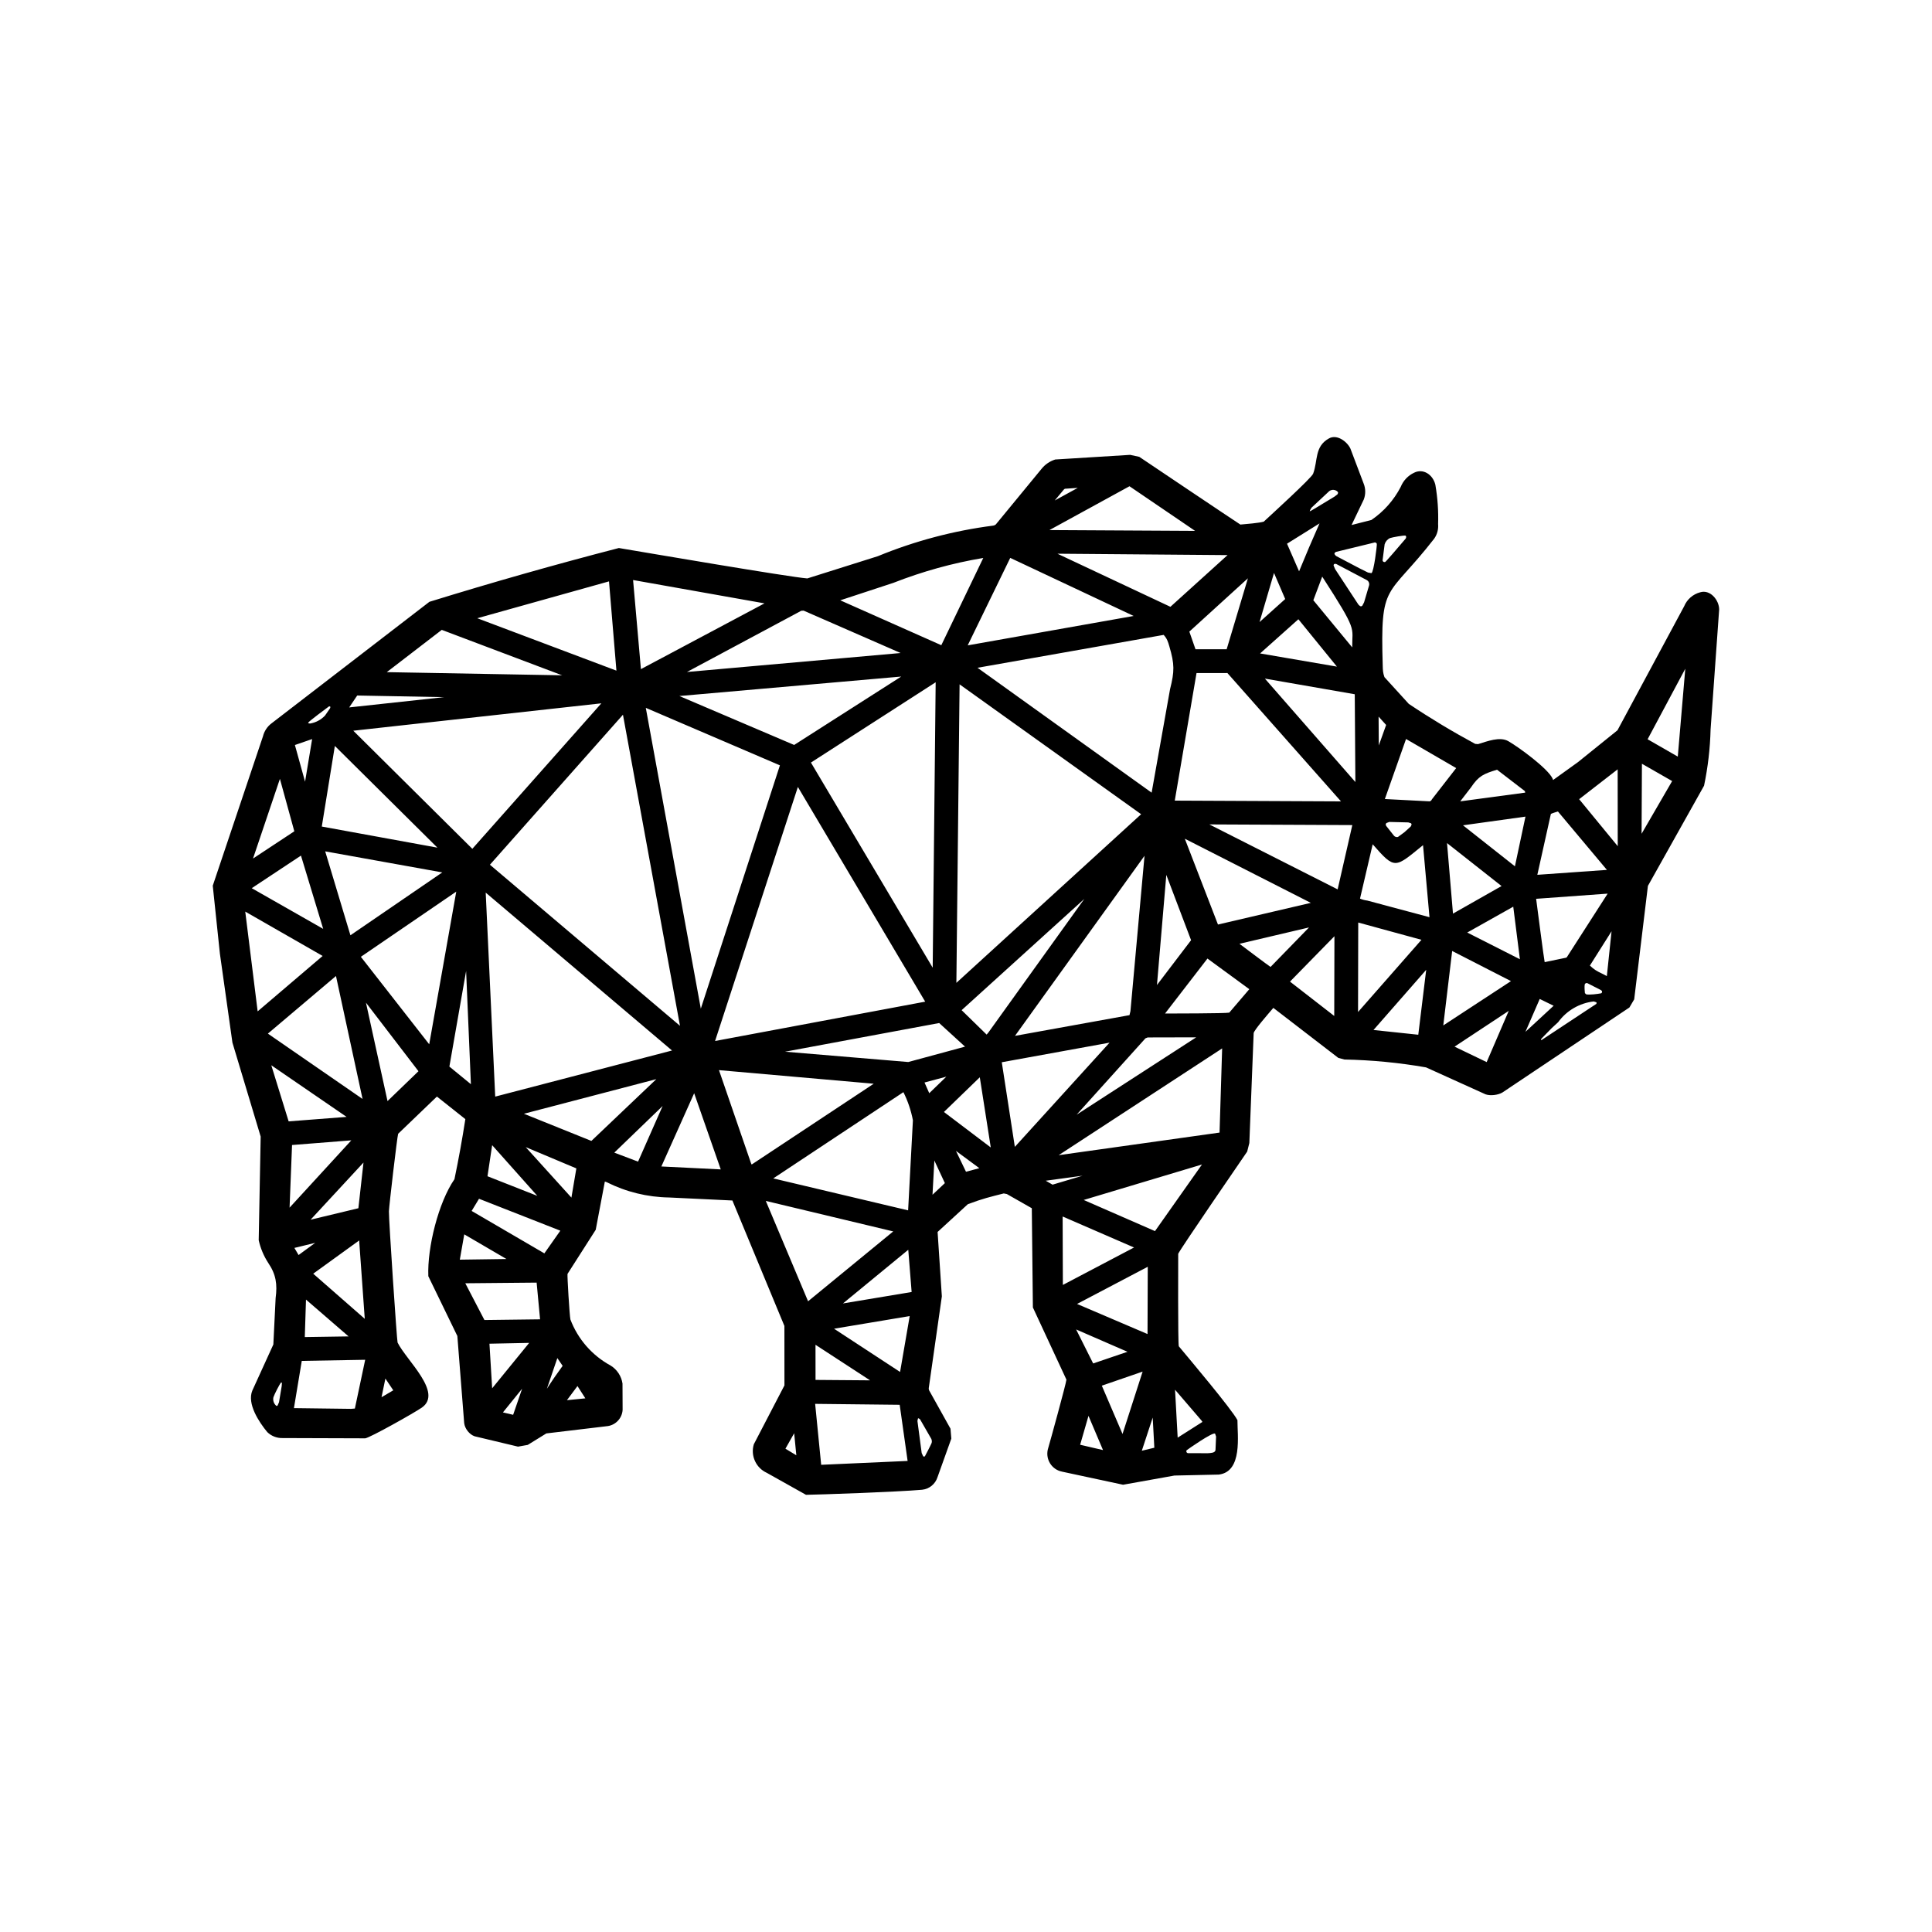 <?xml version="1.0" encoding="utf-8"?>
<!-- Generator: Adobe Illustrator 23.0.5, SVG Export Plug-In . SVG Version: 6.00 Build 0)  -->
<svg version="1.1" id="Laag_1" xmlns="http://www.w3.org/2000/svg" xmlns:xlink="http://www.w3.org/1999/xlink" x="0px" y="0px"
	 viewBox="0 0 500 500" style="enable-background:new 0 0 500 500;" xml:space="preserve">
<style type="text/css">
	.st0{fill-rule:evenodd;clip-rule:evenodd;}
</style>
<path class="st0" d="M242.62,382.31l3.58-10l-0.21-2.56l-5.54-9.94c-0.16-0.36-0.08-0.74-0.01-1.11l3.31-23.2l-1.1-16.67
	c0.01-0.02,7.8-7.16,7.82-7.18c3.92-1.48,5.74-1.88,9.3-2.79l0.81,0.16l6.45,3.67l0.28,25.68l8.68,18.68
	c-0.06,0.95-4.3,16.33-4.71,17.69c-0.81,2.49,0.54,5.17,3.03,5.98c0.21,0.07,0.42,0.12,0.63,0.16l15.71,3.37l13.29-2.38l11.48-0.25
	c6.22-0.75,4.81-10.17,4.83-14.09c-1.47-2.83-12.55-15.96-15.18-19.12c-0.24-1.22-0.15-22.17-0.15-23.93
	c0.58-1.31,16.71-24.77,17.85-26.45l0.56-2.22l1.12-28.46c0.17-0.84,3.79-4.99,5.09-6.51l16.8,12.93l1.58,0.43
	c7.09,0.14,14.16,0.82,21.14,2.04l15.4,6.97c1.25,0.45,3.25,0.19,4.36-0.47l32.87-22l1.24-2.11l3.55-29.36l14.53-25.93
	c1-4.79,1.57-9.66,1.69-14.55l2.22-31.08c-0.03-2.43-2.33-5.23-4.93-4.42c-1.87,0.5-3.4,1.84-4.14,3.63l-17.25,32.08l-10.21,8.23
	l-6.45,4.64l-0.13-0.37c-1.26-2.67-8.77-8.14-11.45-9.68c-2.21-1.27-5.51,0.05-7.84,0.76l-0.74-0.06
	c-5.89-3.18-11.63-6.63-17.19-10.36l-6.3-6.92c-0.38-1.11-0.41-1.73-0.44-2.91c-0.66-22.05,1.04-17.15,13.31-32.91
	c0.78-1.1,1.14-2.44,1.02-3.79c0.11-3.36-0.12-6.72-0.69-10.04l-0.03-0.17c-0.66-2.64-3.17-4.24-5.49-3.08
	c-1.58,0.74-2.82,2.06-3.47,3.68c-1.78,3.43-4.38,6.37-7.58,8.55l-5.14,1.31l3.17-6.62c0.5-1.33,0.49-2.79-0.04-4.11l-3.43-9.06
	c-0.85-1.79-3.45-3.79-5.54-2.63c-3.8,2.1-2.83,5.77-4.11,9.15c-0.42,1.1-10.76,10.53-12.77,12.39c-1.16,0.36-4.61,0.63-6.05,0.76
	c-0.17-0.06-25.69-17.2-26.17-17.53l-2.35-0.51l-19.4,1.2c-1.42,0.45-2.68,1.32-3.6,2.49l0.01-0.01l-11.77,14.31
	c-0.21,0.19-0.47,0.3-0.75,0.33c-10.24,1.32-20.26,3.98-29.81,7.91l-18.24,5.75c-4.61-0.34-42.63-6.84-48.77-7.87
	c-16.45,4.26-32.79,8.9-49.03,13.92l-40.88,31.47c-1.1,0.83-1.87,2.02-2.2,3.36l-12.99,38.64l1.85,17.61l3.24,23l7.31,24.32
	l-0.51,26.81c0.46,2.09,1.3,4.08,2.46,5.87c2.04,3,2.39,5.56,1.92,9.11l-0.59,12.01l-5.44,11.93c-1.43,3.43,1.75,8.18,3.86,10.74
	c1.05,1.03,2.48,1.59,3.95,1.55l21.41,0.07c1.28-0.18,12.72-6.61,14.63-7.94c5.57-3.86-3.97-12.21-6.26-16.85
	c-0.17-0.35-2.29-31.74-2.24-33.97c0.03-1.27,2.14-19.38,2.39-20.06l10.03-9.63l7.36,5.84c-0.81,5.21-1.74,10.39-2.82,15.55
	c-4.14,6-7.06,17.67-6.76,25.11l7.51,15.47l1.77,22.55c0.17,1.42,1.35,2.94,2.7,3.4l11.23,2.68l2.52-0.45l4.81-2.97l15.91-1.9
	c2.1-0.32,3.7-2.07,3.83-4.19l-0.03-6.82c-0.29-1.94-1.43-3.65-3.1-4.67c-4.77-2.6-8.45-6.82-10.38-11.9
	c-0.23-1.03-0.84-11.28-0.75-11.8l7.3-11.42l2.36-12.48l0.46,0.15c5.02,2.53,10.56,3.89,16.18,3.97l16.37,0.78l13.46,32.47
	l0.01,15.38l-7.93,15.25c-0.88,2.96,0.56,6.11,3.38,7.39l10.13,5.68c3.17-0.04,23.57-0.74,30.04-1.31
	C240.5,385.35,242.05,384.08,242.62,382.31z M234.89,378.09l-22.37,1l-1.56-15.77l21.88,0.24L234.89,378.09z M203.27,374.92l2.26-4
	l0.56,5.71L203.27,374.92z M281.7,366.42l3.76,8.86l-5.92-1.38L281.7,366.42z M298.32,366.87l0.42,7.8l-3.24,0.78L298.32,366.87z
	 M241.05,372.43l-2.94-5.11c-0.12-0.09-0.44-0.37-0.54-0.23l-0.14,0.65l1.1,8.3l0.37,0.81c0.01,0.01,0.01,0.01,0.02,0.02
	c0.12,0.12,0.32,0.12,0.45,0c0.06-0.07,1.66-3.16,1.75-3.47l0.05-0.44L241.05,372.43z M295.71,354.97l-5.2,16.14l-5.36-12.5
	L295.71,354.97z M312.58,376.09c0.69-0.05,1.91-0.05,1.99-0.83l0.15-3.48l-0.25-0.74c-0.5-0.58-7.27,4.18-7.36,4.28
	c-0.06,0.08-0.09,0.17-0.09,0.27c0,0.27,0.21,0.49,0.47,0.49L312.58,376.09z M304.1,359.66l6.83,7.95l0.26,0.38l-6.41,4.07
	L304.1,359.66z M135.12,359.4l-2.32,6.75l-2.64-0.62L135.12,359.4z M91.84,364.53l-1,0.08l-14.77-0.19l2.03-12.22l16.41-0.29
	L91.84,364.53z M144.24,351.47l1.37,2.01c-1.42,1.93-2.78,3.9-4.07,5.92L144.24,351.47z M98.74,361.6l1-4.83l2.04,3.04L98.74,361.6z
	 M146.72,362.37l2.73-3.66l2.04,3.18L146.72,362.37z M72.9,358.74l0.06-0.79c0-0.02-0.01-0.05-0.02-0.07
	c-0.04-0.08-0.14-0.12-0.23-0.08c-0.34,0.41-1.69,3.01-1.95,3.81c-0.18,0.81,0.1,1.66,0.73,2.2c0.04,0.04,0.1,0.05,0.16,0.04
	l0.2-0.12l0.36-0.84L72.9,358.74z M136.95,347.54l-9.58,11.75l-0.7-11.54L136.95,347.54z M225.17,357.23l-14.11-0.11l-0.01-9.09
	L225.17,357.23z M235.43,340.6l-2.49,14.46l-17.09-11.19L235.43,340.6z M291.79,349.84l-8.88,3.02l-4.41-8.8L291.79,349.84z
	 M90.21,345.86l-11.3,0.17l-0.03,0l0.31-9.7L90.21,345.86z M297.04,327.84l-0.06,17.41l-18.24-7.79L297.04,327.84z M92.95,321.03
	l1.45,20.28l-13.34-11.68L92.95,321.03z M139.77,341.44l-14.4,0.18l-4.95-9.51l18.46-0.17L139.77,341.44z M235.93,334.37
	l-17.77,2.96l16.9-13.89L235.93,334.37z M231.17,318.69l-22.04,18.08l-10.94-25.97L231.17,318.69z M293.49,322.85l-18.42,9.69
	l-0.06-17.71L293.49,322.85z M131.07,325.83L119,326l1.15-6.55L131.07,325.83z M81.57,321.65l-4.3,3.15l-1.08-1.84L81.57,321.65z
	 M145.01,318.5l-4.13,5.87l-18.82-10.98l1.91-3.15L145.01,318.5z M311.07,301.37l-12.16,17.24l-18.45-8.06L311.07,301.37z
	 M92.75,312.68l-0.08,0.03l-12.29,2.95l13.69-14.79L92.75,312.68z M90.92,295.12l-15.98,17.42l0.64-16.21L90.92,295.12z
	 M236.26,289.93l-1.24,23.31l-34.9-8.27l33.68-22.32C234.95,284.95,235.78,287.4,236.26,289.93z M127.37,296.37l11.69,13.12
	l-12.9-5.08L127.37,296.37z M136.05,296.87l13.11,5.51l-1.28,7.56L136.05,296.87z M241.81,300.34l2.72,5.85l-3.2,3.01L241.81,300.34
	z M280.18,304.27l-7.78,2.32l-1.76-1.02L280.18,304.27z M247.4,297.85l6.05,4.47l-3.45,0.93L247.4,297.85z M186.53,302.64
	l-15.37-0.76l8.49-18.95L186.53,302.64z M194.53,301.38l-0.16-0.32l-8.3-24.11l40.05,3.52L194.53,301.38z M171.49,286.23l-6.36,14.4
	l-6.15-2.33L171.49,286.23z M273.98,298.96l42.31-27.63l-0.67,21.78L273.98,298.96z M253.57,278.8l2.84,18.16l-12.12-9.18
	C244.36,287.69,253.45,278.92,253.57,278.8z M262.64,296.81l-3.38-21.9l27.89-5.07L262.64,296.81z M278.63,288.48l17.81-19.76
	l0.58-0.23l12.56-0.03L278.63,288.48z M169.86,279.28l-16.81,15.99l-17.46-7.03L169.86,279.28z M89.7,289.05l-15,1.16l-4.49-14.52
	L89.7,289.05z M93.83,284.41L69.33,267.5l17.62-14.91L93.83,284.41z M108.3,277.23l-8.01,7.73l-5.58-25.47L108.3,277.23z
	 M128.17,283.8l-0.01-0.03l-2.46-52.76l48.22,40.86L128.17,283.8z M239.27,280.15l5.64-1.51l-4.42,4.28l-1.2-2.71L239.27,280.15z
	 M121.87,280.59l-5.57-4.56l4.33-24.75L121.87,280.59z M249.75,270.87l-14.69,3.98l-31.89-2.67l39.89-7.42L249.75,270.87z
	 M390.46,261.61l-5.71,13.26l-8.31-4L390.46,261.61z M111.08,270.26l-17.69-22.64l24.69-16.87L111.08,270.26z M398.48,258.53
	l3.6,1.76l-7.3,6.75L398.48,258.53z M185.06,269.41l21.43-65.75l32.95,55.57L185.06,269.41z M262.68,268.08l33.52-46.6l-3.64,40.18
	l-0.25,1.06L262.68,268.08z M175.98,265.48l-49.19-41.69l34.43-38.82L175.98,265.48z M255.34,267.75l-6.47-6.32l31.75-28.79
	l-24.83,34.58L255.34,267.75z M369.1,250.99l-2.05,16.8l-11.59-1.23L369.1,250.99z M391.04,253.91l-17.52,11.47l2.3-19.27
	L391.04,253.91z M401.58,266.08l-2.72,2.79l-0.03,0.25c0,0,0,0,0,0.01c0.01,0.04,0.05,0.07,0.1,0.05l14.2-9.38l0.07-0.23
	c0-0.07-0.03-0.14-0.08-0.19l-0.67-0.21c-3.69,0.43-7.03,2.38-9.21,5.38L401.58,266.08z M181.37,261.04l-14.24-77.85l34.71,14.88
	L181.37,261.04z M345.35,242.29l-0.05,20.64l-11.45-8.89L345.35,242.29z M367.87,243.22l-16.41,18.69l0.05-23.16L367.87,243.22z
	 M83.5,247.4l-16.82,14.34l-3.21-25.82L83.5,247.4z M323.32,256l-5.13,6l-0.08,0.07c-0.98,0.22-15.19,0.22-16.6,0.23l10.98-14.23
	L323.32,256z M308.25,243.32l-8.83,11.6l2.42-28.5L308.25,243.32z M247.51,254.36l0.83-77.25l46.97,33.6l0.01,0.01L247.51,254.36z
	 M241.38,250.44l-31.51-53.09l32.28-20.78L241.38,250.44z M414.32,256.24l-3.53-1.81c0,0-0.01,0-0.01,0
	c-0.28-0.08-0.58,0.08-0.66,0.36c-0.1,0.57,0,1.9,0.05,2.22l0.32,0.32c0.92,0.19,3.01-0.09,3.91-0.27c0.21-0.13,0.27-0.4,0.16-0.61
	L414.32,256.24z M417.07,241.01l-1.22,11.6l-1.3-0.67c-1.36-0.64-1.98-1.02-3.09-2.05L417.07,241.01z M338.77,240.02l-9.95,10.22
	c-0.58-0.35-7.29-5.43-8.05-5.99L338.77,240.02z M391.63,234.65l1.72,13.6l-13.63-6.91L391.63,234.65z M416.06,231.27l-10.55,16.43
	c-0.04,0.06-0.09,0.11-0.15,0.14l-5.6,1.16c-0.17-0.62-2.09-15.48-2.21-16.39L416.06,231.27z M114.46,225.78l-23.77,16.27
	l-6.53-21.72L114.46,225.78z M77.89,221.43l5.75,18.96l-18.49-10.53L77.89,221.43z M339.24,233.66l-24.03,5.61l-8.58-22.21
	L339.24,233.66z M368.28,218.73l1.67,18.64l-16.08-4.3c-0.65-0.08-1.29-0.25-1.9-0.51l3.28-14.06
	C361.07,225.15,360.96,224.67,368.28,218.73z M388.6,229.31l-12.57,7.13l-1.54-18.25L388.6,229.31z M349.98,213.53l-3.8,16.64
	l-33.2-16.81L349.98,213.53z M415.87,225.13l-18.01,1.27l3.5-15.73c0.11-0.15,1.57-0.58,1.83-0.66L415.87,225.13z M394.79,211.34
	l-2.73,12.86l-13.44-10.61L394.79,211.34z M76.17,215.14l-10.69,7.05l6.96-20.62L76.17,215.14z M418.65,199.1l0.02,19.89
	l-9.99-12.16L418.65,199.1z M432.75,202.14l-7.91,13.64l0.09-18.12L432.75,202.14z M113.2,219.37l-29.92-5.46l3.38-20.86
	L113.2,219.37z M122.24,219.67l-30.81-30.56l64.2-7.09L122.24,219.67z M365.26,213.55c0.09-0.17,0.04-0.37-0.1-0.49l-0.7-0.22
	l-4.91-0.12l-0.72,0.27c-0.14,0.11-0.22,0.29-0.2,0.47l0.12,0.29l1.97,2.49c0.25,0.32,0.66,0.47,1.06,0.37l1.68-1.23l1.65-1.5
	L365.26,213.55z M80.78,191.27l-1.83,11.03l-2.63-9.49L80.78,191.27z M394.64,204.74l0.08,0.39l-16.81,2.26l2.78-3.61
	c2.02-3.01,3.28-3.51,6.74-4.58L394.64,204.74z M304.03,207.2l5.63-33.01l7.99-0.01l29.4,33.22L304.03,207.2z M376.86,198.78
	l-6.28,8.08l-0.08,0.15c-0.11,0.19-0.29,0.33-0.51,0.38l-11.59-0.6l5.48-15.53l0-0.01L376.86,198.78z M298.04,205.14l-45.06-32.32
	l48.18-8.51c0.9,1.02,1.1,1.71,1.48,3.01c1.34,4.58,1.34,6.4,0.17,11.04L298.04,205.14z M350.61,179.67l0.16,22.72l-23.42-26.77
	L350.61,179.67z M356.78,185.46l1.95,2.16l-1.9,5.3L356.78,185.46z M436.15,173.07l-1.94,22.74l-7.81-4.49L436.15,173.07z
	 M205.49,192.78l-29.67-12.65l57.42-5.04l-27.49,17.56l-0.09,0.07C205.61,192.76,205.55,192.78,205.49,192.78z M84.12,185.18
	l1.28-1.85c0.06-0.12,0.21-0.5-0.07-0.52l-0.21,0.02c-0.7,0.52-5.05,3.73-5.35,4.19c-0.03,0.06-0.01,0.14,0.06,0.17l0.41,0.06
	C81.72,187.01,83.09,186.28,84.12,185.18z M114.93,180.42l-24.56,2.66l2.06-3.06l0.02-0.02L114.93,180.42z M145.48,174.77
	l-45.38-0.82l14.23-10.94L145.48,174.77z M157.61,150.46l1.92,23.1l-36.01-13.56L157.61,150.46z M165.87,173.17l-2.03-23.06
	l34.01,6.04L165.87,173.17z M177.78,173.91l29.58-15.84l0.62-0.04l25.1,10.97L177.78,173.91z M336.02,160.26l9.97,12.26l-19.88-3.41
	L336.02,160.26z M342.19,149.23c9.31,14.43,7.71,12.86,7.76,18.31l-10.06-12.2L342.19,149.23z M317.46,168.02l-8.07,0l-1.59-4.56
	l15.16-13.8L317.46,168.02z M254.47,144.4l-10.86,22.58l-26.15-11.62l13.72-4.51C238.7,147.9,246.5,145.73,254.47,144.4z
	 M250.44,167.02l11.01-22.64l31.94,15.03L250.44,167.02z M329.71,148.28l2.9,6.75l-6.64,5.96L329.71,148.28z M317.69,143.66
	l-14.79,13.38l-29.24-13.74L317.69,143.66z M351.55,156.46c0.27,0.26,0.57,0.68,1.01,0.3l0.46-0.87l1.26-4.26
	c0.2-0.56-0.02-1.19-0.53-1.49l-7.95-4.19l-0.37-0.03c-0.2,0.05-0.33,0.25-0.29,0.45l0.39,0.92L351.55,156.46z M341.49,135.46
	c-1.83,4.11-3.59,8.24-5.29,12.4l-3.12-7.15L341.49,135.46z M351.82,147.07l2.21,1.1l0.89,0.16c0.62-0.23,1.48-7.24,1.4-7.59
	c-0.09-0.21-0.28-0.35-0.51-0.36l-10.09,2.46l-0.29,0.23c-0.24,0.25,0.19,0.73,0.42,0.86L351.82,147.07z M363.77,139.41
	c0.13-0.18,0.17-0.41,0.12-0.62l-0.16-0.18c-0.51-0.07-3.24,0.4-3.98,0.64c-0.69,0.31-1.2,0.91-1.41,1.63l-0.53,4.12
	c0,0.06,0.02,0.12,0.04,0.18c0.11,0.24,0.39,0.35,0.63,0.25C358.48,145.43,357.87,146.34,363.77,139.41z M271.6,137.18l20.71-11.34
	l16.98,11.55L271.6,137.18z M278.93,126.26l-5.96,3.26l2.33-2.8c0.08-0.1,0.18-0.17,0.3-0.23L278.93,126.26z M345.37,128.52
	l0.76-0.58l0.16-0.35c0.01-0.11-0.03-0.23-0.1-0.32c-0.58-0.59-1.5-0.66-2.17-0.18l-4.6,4.3l-0.41,0.7
	c-0.01,0.05,0.02,0.11,0.07,0.13C339.12,132.25,337.19,133.5,345.37,128.52z"/>
</svg>
